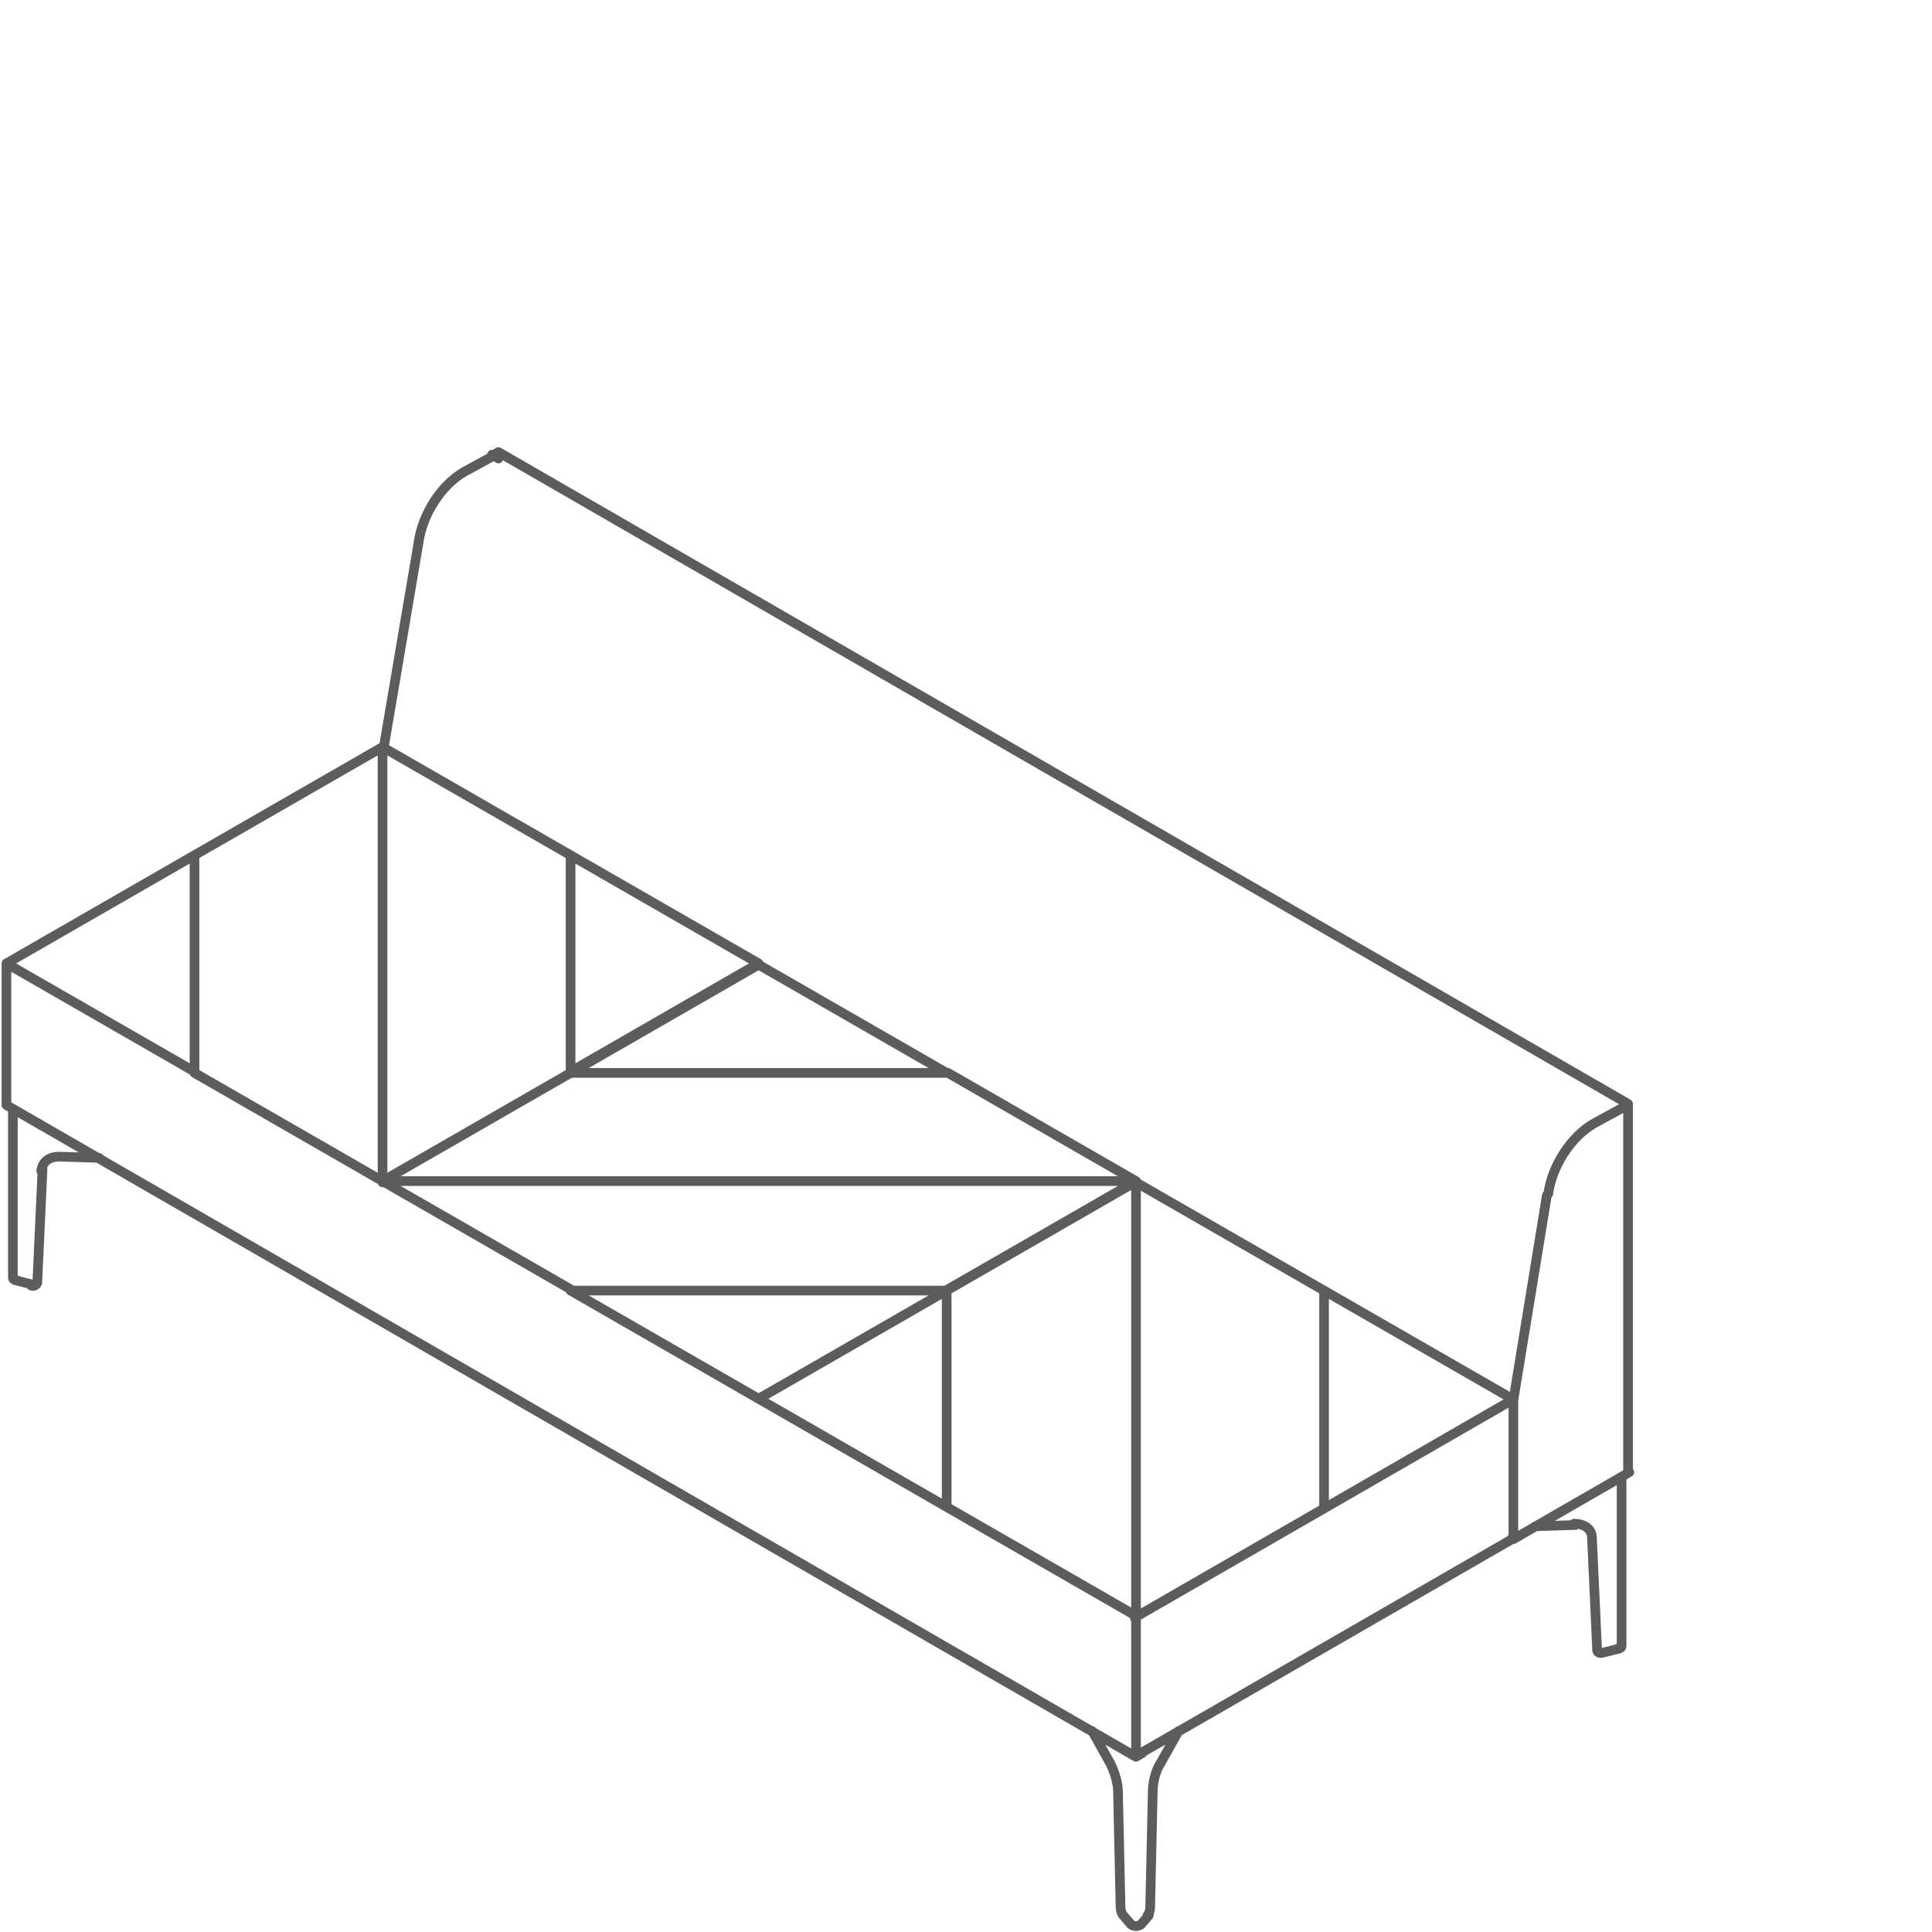 <?xml version="1.0" encoding="utf-8"?>
<!-- Generator: Adobe Illustrator 22.1.0, SVG Export Plug-In . SVG Version: 6.00 Build 0)  -->
<svg version="1.1" id="Layer_1" xmlns="http://www.w3.org/2000/svg" xmlns:xlink="http://www.w3.org/1999/xlink" x="0px" y="0px"
	 viewBox="0 0 150 150" style="enable-background:new 0 0 150 150;" xml:space="preserve">
<style type="text/css">
	.st0{fill:none;stroke:#5C5C5B;stroke-width:0.75;stroke-linecap:round;stroke-linejoin:round;stroke-miterlimit:10;}
</style>
<g>
	<path class="st0" d="M88.2,125.6v-0.1 M117.4,108.7v-0.1 M117.4,108.6l-14.6-8.4 M102.8,100.2l-14.6-8.4 M102.8,100.2V117
		 M58.9,108.6l14.6,8.4 M73.5,117l14.6,8.4 M73.5,100.2l-14.6,8.4 M88.2,91.7l-14.6,8.4 M73.5,100.2V117 M88.2,125.5V91.7
		 M58.9,74.8l-14.6,8.4 M44.3,83.3l-14.6,8.4 M73.5,83.3l-14.6-8.4 M88.2,91.7l-14.6-8.4 M44.3,83.3h29.2 M58.9,108.6l14.6-8.4
		 M73.5,100.2l14.6-8.4 M44.3,100.2l14.6,8.4 M29.7,91.7l14.6,8.4 M44.3,100.2h29.2 M88.2,91.7H29.7 M0.5,75v-0.1 M0.5,74.8
		l14.6,8.4 M15.1,83.3l14.6,8.4 M15.1,66.4L0.5,74.8 M29.7,58l-14.6,8.4 M15.1,83.3V66.4 M58.9,74.8l-14.6-8.4 M44.3,66.4L29.7,58
		 M44.3,83.3l14.6-8.4 M29.7,91.7l14.6-8.4 M44.3,83.3V66.4 M29.7,58v33.8 M124,128.1c0,0.2,0.2,0.3,0.5,0.2 M123.6,119.4
		c0-0.7-0.6-1.1-1.4-1.1 M124.5,128.3l1.2-0.3 M123.6,119.4l0.4,8.7 M119.2,118.5l3.1-0.1 M125.6,128c0.2,0,0.3-0.1,0.3-0.2
		 M125.9,127.7v-13 M87,148.1c0,0.2,0.1,0.5,0.2,0.6 M86.8,139.1c0-0.7-0.3-1.6-0.6-2.2 M90.1,136.9c-0.4,0.6-0.6,1.5-0.6,2.2
		 M89.1,148.7c0.1-0.1,0.2-0.4,0.2-0.6 M87.2,148.7l0.6,0.7 M86.8,139.1l0.2,9 M84.8,134.4l1.4,2.5 M87.8,149.4
		c0.1,0.1,0.4,0.2,0.6,0.1c0.1,0,0.2-0.1,0.2-0.1 M90.1,136.9l1.4-2.5 M89.3,148.1l0.2-9 M88.6,149.4l0.6-0.7 M4.6,89.8
		c-0.8,0-1.3,0.4-1.4,1.1 M2.4,99.8c0.2,0.1,0.4,0,0.5-0.2 M1,99.2c0,0.1,0.1,0.2,0.3,0.2 M4.6,89.8l3.1,0.1 M2.9,99.5l0.4-8.7
		 M1.2,99.4l1.2,0.3 M1,99.2v-13 M38.7,35.1l-0.5,0.3 M126.4,85.7L38.7,35.1 M126.4,85.7L126,86 M126.4,114.3V85.7 M126,114.6
		l0.5-0.3 M117.4,108.7l-28.8,16.6 M88.6,136.1l28.8-16.6 M88.2,136.4v-10.8 M88.6,125.3l-0.5,0.3 M0.5,75v10.8 M0.5,85.8l87.7,50.6
		 M88.2,136.4l0.5-0.3 M117.5,108.7l2.6-15.9 M123.8,87.2c-1.8,1-3.3,3.3-3.6,5.5 M123.8,87.2L126,86 M117.5,108.7l-0.1-0.1
		 M117.5,119.5v-10.8 M117.4,119.4l0.1,0.1 M117.5,119.5l8.5-4.9 M29.8,58l2.7-15.9 M36.1,36.6c-1.8,1-3.3,3.3-3.6,5.5 M36.1,36.6
		l2.2-1.2 M38.7,35.6l-0.5-0.3"/>
</g>
</svg>
